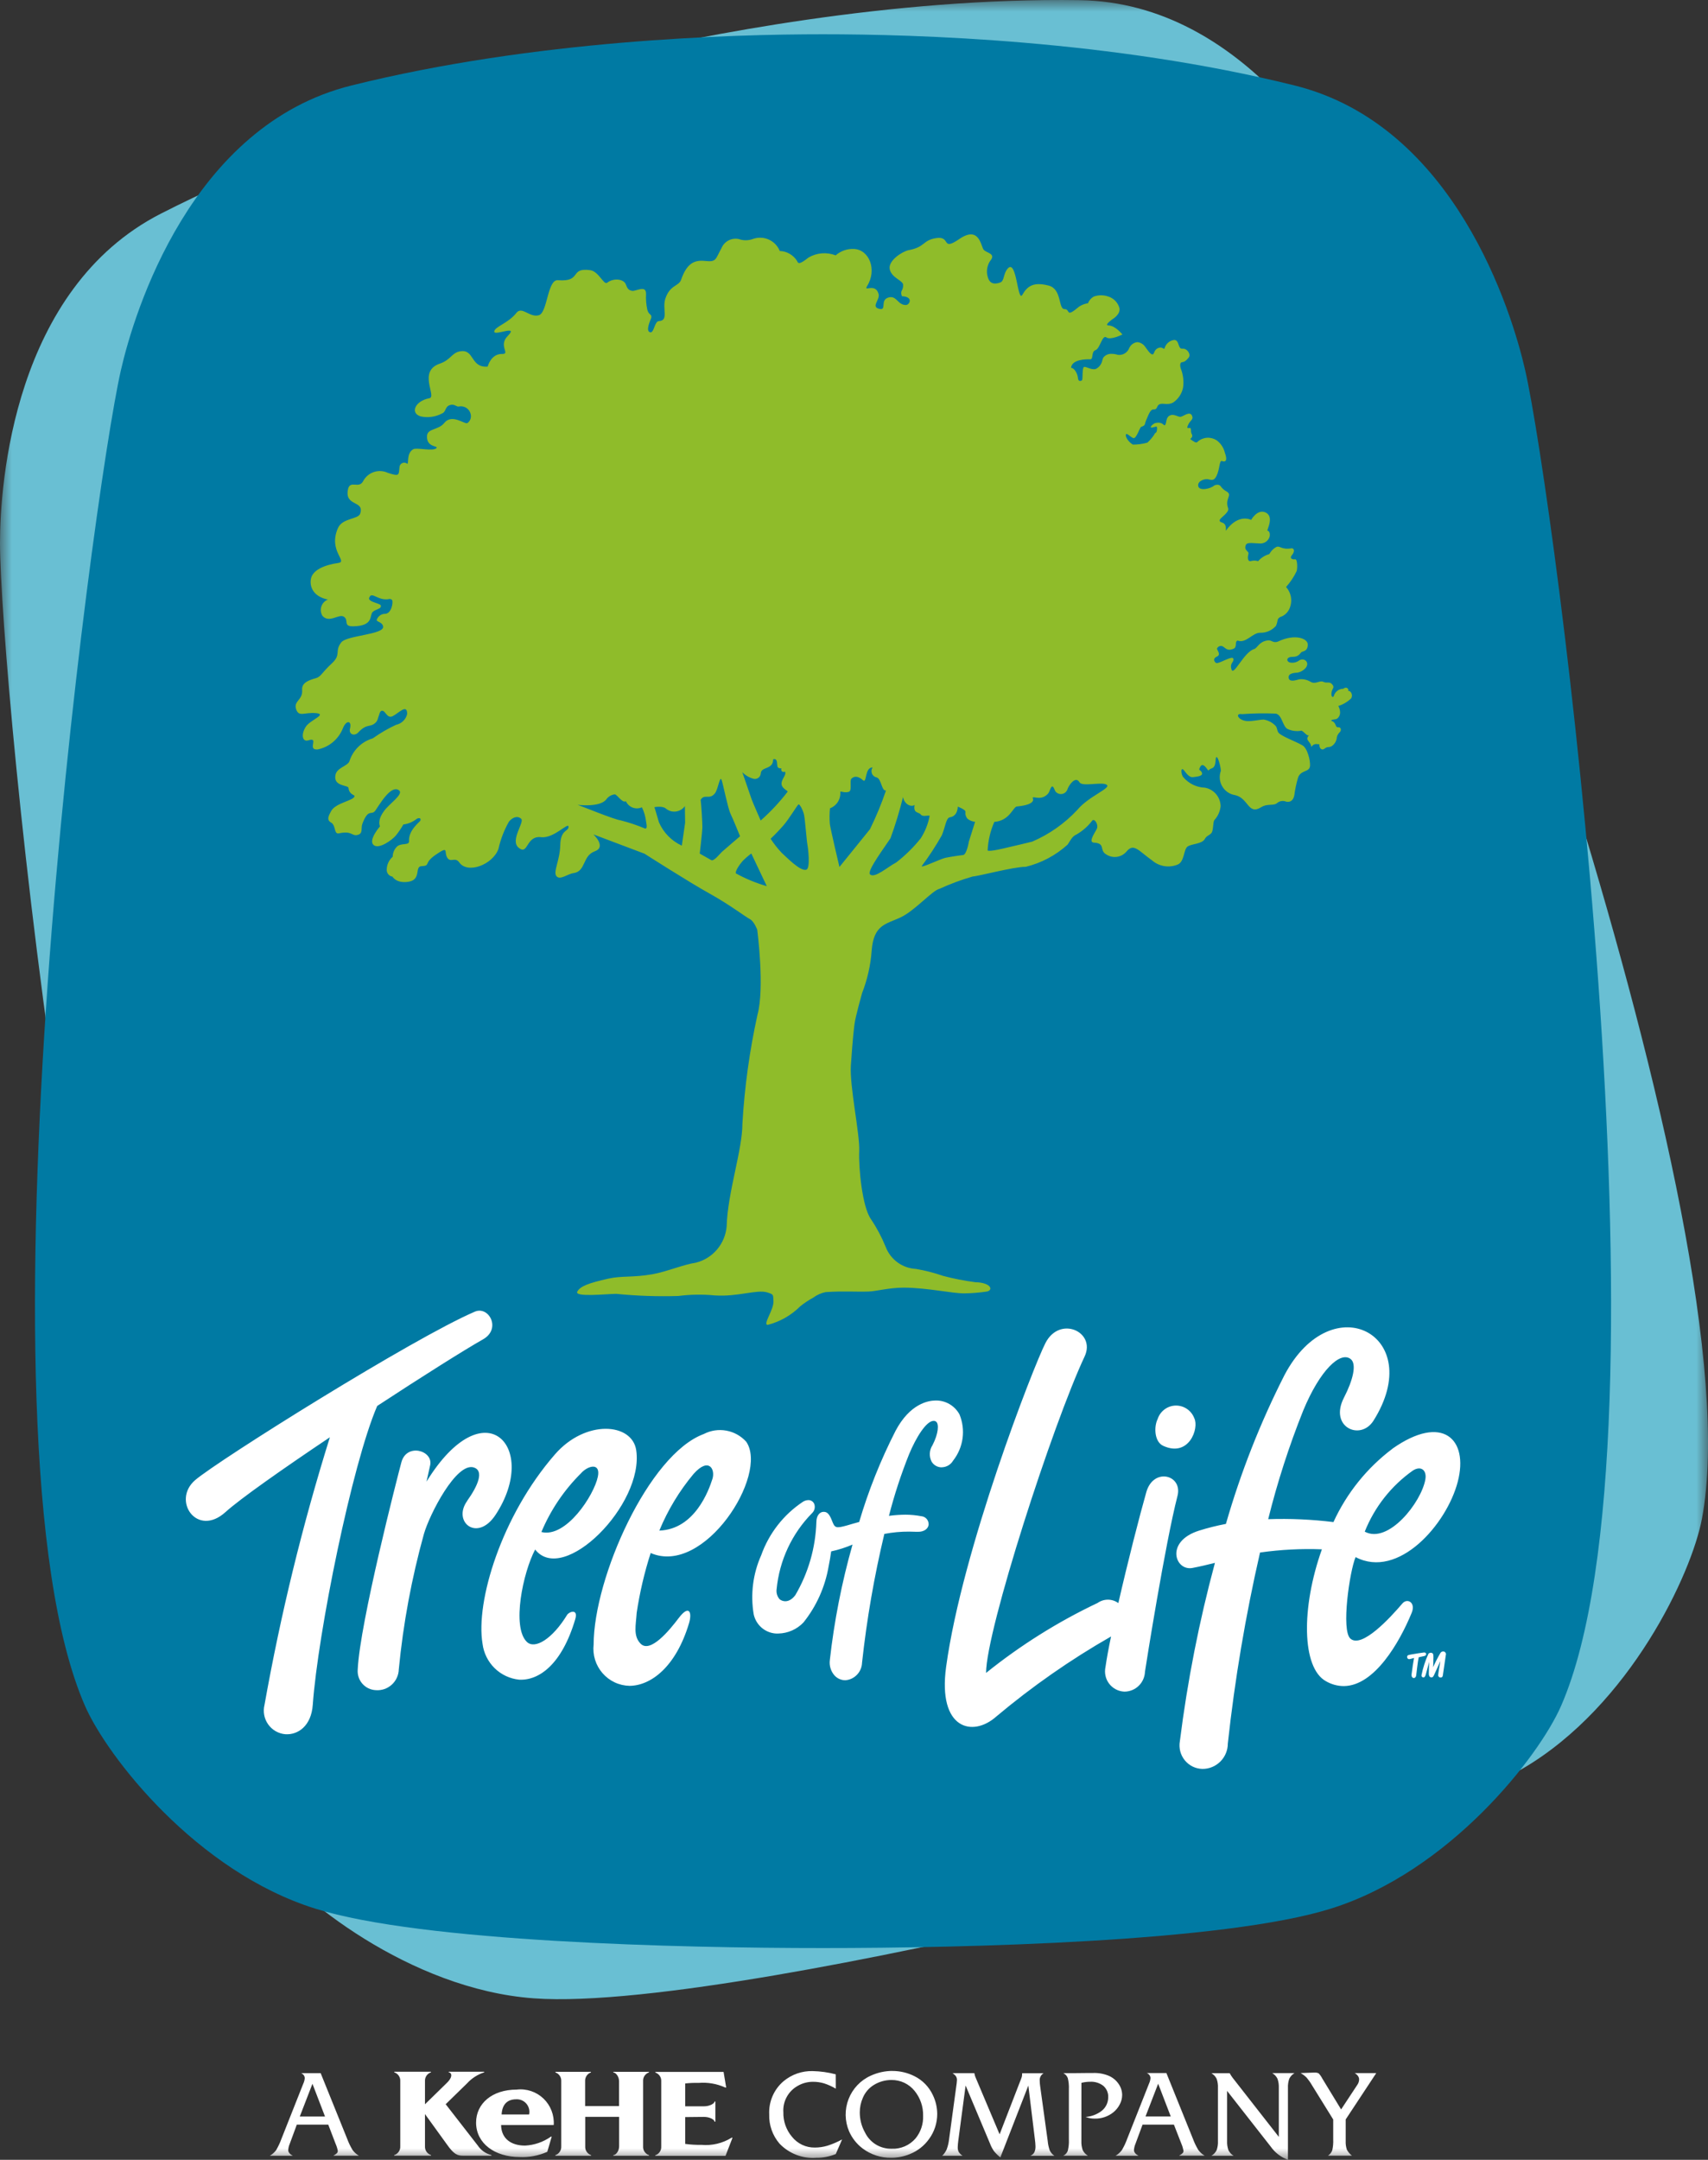 <svg width="72" height="91" viewBox="0 0 72 91" fill="none" xmlns="http://www.w3.org/2000/svg">
<rect x="0" y="0" width="72" height="91" fill="#333333" stroke="none"/>
<g clip-path="url(#clip0_1115_557)">
<mask id="mask0_1115_557" style="mask-type:luminance" maskUnits="userSpaceOnUse" x="0" y="0" width="72" height="91">
<path d="M72 0H0V91H72V0Z" fill="white"/>
</mask>
<g mask="url(#mask0_1115_557)">
<path d="M57.674 9.491C60.051 14.401 74.049 51.706 71.745 63.988C71.315 66.287 68.722 71.864 64.189 74.517C60.12 76.899 49.618 79.601 43.712 80.972C37.805 82.343 27.189 84.543 22.494 84.196C17.262 83.81 12.501 79.94 11.112 78.064C3.687 68.04 0.005 28.342 0 22.881C0 20.378 0.574 12.169 6.785 9C13.894 5.377 21.857 3.287 25.671 2.402C29.485 1.517 37.554 -0.115 45.523 0.007C52.488 0.114 56.587 7.243 57.674 9.491Z" fill="#69BFD3"/>
<path d="M64.291 15.587C65.508 20.91 70.802 60.424 65.809 71.87C64.876 74.012 61.102 78.86 56.091 80.42C51.593 81.823 40.757 82.078 34.694 82.078C28.632 82.078 17.797 81.823 13.299 80.42C8.289 78.86 4.515 74.012 3.581 71.87C-1.413 60.425 3.881 20.91 5.099 15.587C5.657 13.15 8.055 5.278 14.817 3.601C22.553 1.679 30.782 1.444 34.694 1.444C38.607 1.444 46.835 1.679 54.572 3.601C61.335 5.281 63.733 13.152 64.291 15.587Z" fill="#007AA3"/>
<path d="M58.015 87.347H57.105C57.159 87.374 57.206 87.414 57.241 87.463C57.273 87.505 57.291 87.556 57.293 87.609C57.292 87.691 57.267 87.77 57.22 87.837L56.534 88.877L55.743 87.579C55.703 87.499 55.651 87.425 55.59 87.359C55.535 87.331 55.473 87.32 55.411 87.326H55.358L54.826 87.345C54.917 87.396 55.001 87.459 55.076 87.532C55.156 87.626 55.229 87.727 55.292 87.835L56.201 89.301V90.147C56.208 90.3 56.194 90.453 56.16 90.602C56.126 90.694 56.062 90.772 55.98 90.825H56.991C56.902 90.757 56.828 90.67 56.776 90.57C56.737 90.452 56.721 90.327 56.727 90.202V89.299L58.015 87.347ZM53.567 90.444C53.746 90.699 54 90.894 54.293 90.999V87.968C54.286 87.837 54.306 87.705 54.35 87.581C54.399 87.483 54.475 87.402 54.569 87.347H53.631C53.725 87.401 53.802 87.483 53.85 87.581C53.895 87.705 53.914 87.837 53.908 87.968V90.033L51.963 87.546C51.916 87.484 51.873 87.418 51.836 87.35H51.066C51.16 87.404 51.237 87.486 51.285 87.584C51.33 87.708 51.349 87.84 51.342 87.972V90.208C51.349 90.34 51.33 90.472 51.285 90.596C51.237 90.694 51.16 90.775 51.066 90.83H52.004C51.91 90.775 51.834 90.694 51.785 90.597C51.741 90.472 51.722 90.34 51.728 90.208V88.097L53.567 90.444ZM48.288 89.175L48.822 87.793L49.353 89.175H48.288ZM49.8 90.322C49.841 90.416 49.871 90.515 49.89 90.616C49.892 90.653 49.879 90.69 49.855 90.718C49.809 90.76 49.758 90.796 49.703 90.825H50.781C50.677 90.764 50.587 90.684 50.516 90.588C50.425 90.438 50.348 90.278 50.287 90.113L49.169 87.345H48.339C48.383 87.36 48.422 87.387 48.451 87.424C48.479 87.461 48.496 87.505 48.499 87.552C48.493 87.635 48.471 87.716 48.436 87.791L47.516 90.116C47.456 90.283 47.38 90.443 47.29 90.595C47.218 90.69 47.129 90.769 47.026 90.829H47.992C47.865 90.759 47.802 90.679 47.802 90.592C47.807 90.5 47.829 90.41 47.865 90.326L48.164 89.518H49.486L49.8 90.322ZM45.587 87.757C45.707 87.727 45.83 87.712 45.954 87.711C46.155 87.7 46.354 87.762 46.514 87.886C46.581 87.946 46.635 88.02 46.67 88.103C46.705 88.186 46.721 88.277 46.716 88.367C46.716 88.48 46.69 88.592 46.639 88.694C46.588 88.795 46.515 88.883 46.424 88.951C46.231 89.092 46.002 89.177 45.763 89.194C45.884 89.242 46.013 89.265 46.143 89.264C46.428 89.272 46.706 89.178 46.93 89.001C47.044 88.909 47.137 88.795 47.203 88.665C47.269 88.543 47.303 88.407 47.304 88.269C47.303 88.103 47.252 87.942 47.157 87.806C47.055 87.654 46.911 87.535 46.744 87.462C46.535 87.375 46.309 87.334 46.083 87.342C46.048 87.342 45.992 87.342 45.914 87.342C45.653 87.346 45.457 87.348 45.326 87.348H44.822C44.91 87.39 44.979 87.465 45.012 87.557C45.05 87.71 45.066 87.868 45.058 88.026V90.149C45.066 90.307 45.05 90.465 45.012 90.618C44.996 90.664 44.971 90.706 44.938 90.742C44.905 90.778 44.866 90.807 44.822 90.827H45.861C45.767 90.773 45.691 90.692 45.642 90.594C45.598 90.469 45.579 90.337 45.585 90.205L45.587 87.757ZM41.127 87.533C41.1 87.475 41.082 87.413 41.074 87.349H40.154C40.212 87.385 40.262 87.431 40.301 87.486C40.329 87.533 40.342 87.587 40.34 87.642C40.335 87.732 40.325 87.821 40.31 87.91L40.008 90.133C39.992 90.277 39.959 90.418 39.91 90.554C39.865 90.657 39.8 90.751 39.719 90.829H40.578C40.513 90.788 40.457 90.734 40.414 90.669C40.384 90.605 40.369 90.535 40.373 90.464C40.376 90.377 40.383 90.29 40.395 90.204L40.705 87.87L41.734 90.317C41.776 90.429 41.832 90.536 41.9 90.635C41.98 90.733 42.071 90.822 42.17 90.899L43.349 87.871L43.625 90.135C43.639 90.231 43.647 90.328 43.65 90.426C43.655 90.515 43.638 90.604 43.601 90.686C43.563 90.752 43.504 90.803 43.433 90.831H44.447C44.365 90.774 44.299 90.698 44.253 90.609C44.207 90.479 44.178 90.344 44.166 90.206L43.844 87.871C43.835 87.806 43.83 87.741 43.83 87.675C43.822 87.611 43.834 87.546 43.863 87.489C43.892 87.431 43.938 87.383 43.994 87.352H43.088C43.09 87.401 43.085 87.45 43.075 87.498C43.05 87.579 43.02 87.657 42.987 87.734L42.138 89.926L41.127 87.533ZM37.583 87.637C37.769 87.635 37.953 87.676 38.122 87.755C38.291 87.835 38.439 87.953 38.556 88.098C38.795 88.393 38.922 88.763 38.913 89.143C38.927 89.49 38.814 89.829 38.596 90.097C38.472 90.241 38.317 90.356 38.143 90.431C37.969 90.507 37.78 90.542 37.59 90.533C37.356 90.54 37.124 90.478 36.923 90.356C36.723 90.233 36.562 90.055 36.46 89.842C36.317 89.586 36.243 89.297 36.244 89.004C36.243 88.793 36.286 88.585 36.371 88.392C36.465 88.164 36.63 87.972 36.84 87.844C37.063 87.707 37.319 87.636 37.58 87.637M37.615 87.255C37.3 87.256 36.989 87.325 36.703 87.457C36.276 87.649 35.941 88.003 35.771 88.441C35.6 88.879 35.608 89.366 35.792 89.799C35.918 90.085 36.114 90.334 36.363 90.522C36.71 90.784 37.134 90.921 37.568 90.913C37.839 90.914 38.108 90.861 38.359 90.757C38.684 90.626 38.966 90.404 39.169 90.116C39.39 89.812 39.509 89.444 39.508 89.067C39.507 88.79 39.443 88.516 39.321 88.267C39.16 87.924 38.888 87.645 38.55 87.477C38.26 87.331 37.941 87.255 37.617 87.257M35.231 87.398C34.914 87.315 34.588 87.269 34.26 87.262C33.81 87.249 33.372 87.402 33.026 87.692C32.827 87.862 32.669 88.076 32.565 88.318C32.461 88.56 32.413 88.822 32.426 89.085C32.411 89.535 32.566 89.975 32.859 90.317C33.057 90.525 33.299 90.687 33.567 90.79C33.834 90.894 34.122 90.936 34.408 90.915C34.69 90.918 34.971 90.864 35.232 90.757L35.498 90.142C35.302 90.249 35.096 90.337 34.884 90.405C34.711 90.457 34.531 90.484 34.351 90.484C34.165 90.487 33.981 90.448 33.813 90.368C33.645 90.288 33.498 90.171 33.382 90.025C33.141 89.739 33.013 89.373 33.022 88.997C33.007 88.773 33.056 88.55 33.164 88.353C33.271 88.156 33.432 87.993 33.627 87.885C33.824 87.771 34.047 87.712 34.274 87.713C34.432 87.712 34.59 87.735 34.741 87.78C34.913 87.836 35.078 87.911 35.233 88.003L35.231 87.398ZM12.637 89.177L13.171 87.796L13.701 89.177H12.637ZM14.147 90.325C14.189 90.419 14.22 90.517 14.239 90.619C14.24 90.656 14.228 90.692 14.204 90.72C14.157 90.762 14.106 90.798 14.051 90.827H15.129C15.026 90.767 14.936 90.687 14.865 90.591C14.773 90.44 14.696 90.281 14.635 90.115L13.517 87.348H12.687C12.732 87.362 12.77 87.39 12.799 87.427C12.827 87.463 12.844 87.508 12.847 87.555C12.841 87.638 12.819 87.719 12.784 87.794L11.864 90.116C11.804 90.283 11.728 90.443 11.639 90.595C11.567 90.69 11.477 90.769 11.375 90.829H12.341C12.214 90.759 12.15 90.679 12.15 90.592C12.156 90.5 12.177 90.41 12.214 90.326L12.512 89.518H13.838L14.147 90.325ZM20.706 90.797C20.476 90.74 20.274 90.598 20.142 90.4L18.788 88.658L19.689 87.779C19.882 87.567 20.127 87.409 20.398 87.319C20.402 87.319 20.406 87.318 20.409 87.315C20.412 87.312 20.414 87.308 20.414 87.304C20.414 87.3 20.412 87.296 20.409 87.293C20.406 87.29 20.402 87.289 20.398 87.289H18.928C18.924 87.289 18.92 87.29 18.917 87.293C18.914 87.296 18.913 87.3 18.913 87.304C18.913 87.308 18.914 87.312 18.917 87.315C18.92 87.318 18.924 87.319 18.928 87.319C19.006 87.319 19.14 87.474 18.817 87.779L17.915 88.661V87.686C17.91 87.607 17.931 87.529 17.974 87.463C18.017 87.397 18.081 87.346 18.155 87.319C18.159 87.319 18.163 87.318 18.166 87.315C18.169 87.312 18.17 87.308 18.17 87.304C18.17 87.3 18.169 87.296 18.166 87.293C18.163 87.29 18.159 87.289 18.155 87.289H16.633C16.629 87.289 16.625 87.29 16.622 87.293C16.62 87.296 16.618 87.3 16.618 87.304C16.618 87.308 16.62 87.312 16.622 87.315C16.625 87.318 16.629 87.319 16.633 87.319C16.707 87.346 16.77 87.397 16.814 87.463C16.857 87.529 16.878 87.608 16.873 87.686V90.428C16.878 90.507 16.857 90.585 16.814 90.651C16.77 90.718 16.707 90.768 16.633 90.795C16.631 90.794 16.629 90.794 16.626 90.795C16.624 90.796 16.622 90.797 16.62 90.798C16.618 90.8 16.617 90.801 16.616 90.804C16.615 90.806 16.614 90.808 16.614 90.81C16.614 90.813 16.615 90.815 16.616 90.817C16.617 90.819 16.618 90.821 16.62 90.823C16.622 90.824 16.624 90.825 16.626 90.826C16.629 90.826 16.631 90.826 16.633 90.826H18.155C18.157 90.826 18.16 90.826 18.162 90.826C18.164 90.825 18.166 90.824 18.168 90.823C18.17 90.821 18.172 90.819 18.172 90.817C18.174 90.815 18.174 90.813 18.174 90.81C18.174 90.808 18.174 90.806 18.172 90.804C18.172 90.801 18.17 90.8 18.168 90.798C18.166 90.797 18.164 90.796 18.162 90.795C18.16 90.794 18.157 90.794 18.155 90.795C18.081 90.768 18.018 90.718 17.974 90.652C17.931 90.585 17.91 90.507 17.915 90.428V89.073L18.828 90.336C19.135 90.778 19.286 90.827 19.525 90.827H20.705C20.727 90.827 20.727 90.8 20.705 90.8M29.676 89.192C29.937 89.192 30.119 89.319 30.119 89.383C30.119 89.4 30.157 89.4 30.157 89.383V88.554C30.157 88.537 30.119 88.537 30.119 88.554C30.119 88.618 29.934 88.746 29.676 88.746H28.884V87.783C29.071 87.763 29.26 87.755 29.448 87.76C29.831 87.728 30.216 87.794 30.567 87.951C30.588 87.959 30.615 87.964 30.61 87.942L30.502 87.297H27.639C27.635 87.297 27.631 87.299 27.628 87.301C27.625 87.304 27.624 87.308 27.624 87.312C27.624 87.316 27.625 87.32 27.628 87.323C27.631 87.326 27.635 87.328 27.639 87.328C27.712 87.355 27.774 87.406 27.817 87.472C27.859 87.538 27.879 87.616 27.874 87.695V90.436C27.879 90.515 27.859 90.593 27.817 90.659C27.774 90.725 27.712 90.775 27.639 90.803C27.637 90.803 27.634 90.803 27.632 90.803C27.63 90.804 27.628 90.805 27.626 90.806C27.624 90.808 27.622 90.81 27.622 90.812C27.62 90.814 27.62 90.816 27.62 90.819C27.62 90.821 27.62 90.823 27.622 90.826C27.622 90.828 27.624 90.829 27.626 90.831C27.628 90.832 27.63 90.834 27.632 90.834C27.634 90.835 27.637 90.835 27.639 90.834H30.584L30.872 90.088C30.883 90.066 30.856 90.056 30.839 90.07C30.457 90.306 30.009 90.411 29.563 90.37C29.336 90.374 29.109 90.361 28.884 90.33V89.2L29.676 89.192ZM25.867 87.323C25.943 87.323 26.096 87.473 26.096 87.69V88.736H24.666V87.69C24.661 87.612 24.681 87.534 24.723 87.467C24.765 87.401 24.827 87.35 24.9 87.323C24.904 87.323 24.908 87.321 24.91 87.318C24.913 87.315 24.915 87.311 24.915 87.307C24.915 87.303 24.913 87.299 24.91 87.296C24.908 87.293 24.904 87.292 24.9 87.292H23.425C23.422 87.292 23.418 87.293 23.415 87.296C23.412 87.299 23.41 87.303 23.41 87.307C23.41 87.311 23.412 87.315 23.415 87.318C23.418 87.321 23.422 87.323 23.425 87.323C23.498 87.351 23.56 87.401 23.602 87.468C23.644 87.534 23.664 87.612 23.659 87.69V90.431C23.664 90.51 23.644 90.587 23.602 90.653C23.56 90.719 23.498 90.77 23.425 90.798C23.423 90.797 23.421 90.798 23.419 90.798C23.416 90.799 23.414 90.8 23.412 90.801C23.41 90.803 23.409 90.805 23.408 90.807C23.407 90.809 23.407 90.811 23.407 90.814C23.407 90.816 23.407 90.818 23.408 90.82C23.409 90.823 23.41 90.824 23.412 90.826C23.414 90.827 23.416 90.829 23.419 90.829C23.421 90.83 23.423 90.83 23.425 90.829H24.903C24.905 90.83 24.908 90.83 24.91 90.829C24.912 90.829 24.914 90.827 24.916 90.826C24.918 90.824 24.919 90.823 24.92 90.82C24.921 90.818 24.922 90.816 24.922 90.814C24.922 90.811 24.921 90.809 24.92 90.807C24.919 90.805 24.918 90.803 24.916 90.801C24.914 90.8 24.912 90.799 24.91 90.798C24.908 90.798 24.905 90.797 24.903 90.798C24.83 90.77 24.768 90.719 24.726 90.653C24.684 90.587 24.665 90.51 24.67 90.431V89.19H26.099V90.431C26.099 90.648 25.947 90.798 25.871 90.798C25.868 90.797 25.866 90.798 25.864 90.798C25.861 90.799 25.859 90.8 25.857 90.801C25.856 90.803 25.854 90.805 25.853 90.807C25.852 90.809 25.852 90.811 25.852 90.814C25.852 90.816 25.852 90.818 25.853 90.82C25.854 90.823 25.856 90.824 25.857 90.826C25.859 90.827 25.861 90.829 25.864 90.829C25.866 90.83 25.868 90.83 25.871 90.829H27.343C27.346 90.83 27.348 90.83 27.351 90.829C27.353 90.829 27.355 90.827 27.357 90.826C27.358 90.824 27.36 90.823 27.361 90.82C27.362 90.818 27.363 90.816 27.363 90.814C27.363 90.811 27.362 90.809 27.361 90.807C27.36 90.805 27.358 90.803 27.357 90.801C27.355 90.8 27.353 90.799 27.351 90.798C27.348 90.798 27.346 90.797 27.343 90.798C27.271 90.77 27.209 90.719 27.166 90.653C27.125 90.588 27.105 90.51 27.11 90.431V87.69C27.105 87.611 27.124 87.533 27.166 87.467C27.209 87.401 27.271 87.35 27.343 87.323C27.348 87.323 27.351 87.321 27.354 87.318C27.357 87.315 27.359 87.311 27.359 87.307C27.359 87.303 27.357 87.299 27.354 87.296C27.351 87.293 27.348 87.292 27.343 87.292H25.867C25.863 87.292 25.86 87.293 25.857 87.296C25.854 87.299 25.852 87.303 25.852 87.307C25.852 87.311 25.854 87.315 25.857 87.318C25.86 87.321 25.863 87.323 25.867 87.323ZM22.305 89.089C22.322 89.009 22.32 88.926 22.3 88.848C22.279 88.769 22.241 88.696 22.189 88.634C22.136 88.572 22.069 88.524 21.995 88.492C21.92 88.46 21.839 88.446 21.759 88.451C21.373 88.451 21.168 88.678 21.145 89.089H22.305ZM21.781 88.042C21.985 88.017 22.192 88.039 22.387 88.104C22.582 88.169 22.761 88.277 22.91 88.419C23.059 88.562 23.175 88.736 23.249 88.928C23.324 89.121 23.356 89.328 23.342 89.534H21.123C21.133 90.124 21.563 90.401 22.132 90.401C22.518 90.382 22.892 90.255 23.21 90.034C23.232 90.01 23.26 90.019 23.254 90.034L23.07 90.664C22.702 90.827 22.301 90.902 21.899 90.882C20.866 90.882 20.069 90.315 20.069 89.43C20.069 88.64 20.733 88.042 21.781 88.042Z" fill="white"/>
<path d="M46.625 33.051C46.93 33.184 45.902 33.525 45.404 34.135C44.871 34.702 44.228 35.153 43.515 35.46C43.444 35.483 42.734 35.646 42.458 35.711C42.385 35.728 41.697 35.902 41.633 35.831C41.653 35.417 41.748 35.009 41.915 34.629C42.566 34.582 42.705 33.996 42.866 33.98C43.825 33.889 43.481 33.568 43.53 33.618C43.563 33.53 43.806 33.718 44.083 33.526C44.248 33.413 44.237 33.298 44.304 33.186C44.371 33.075 44.408 33.158 44.485 33.335C44.516 33.378 44.557 33.411 44.605 33.432C44.653 33.453 44.706 33.461 44.758 33.454C44.809 33.448 44.859 33.427 44.9 33.395C44.941 33.363 44.973 33.32 44.992 33.272C45.047 33.091 45.337 32.672 45.504 32.959C45.618 33.155 46.377 32.944 46.623 33.049M40.843 35.456C40.843 35.456 40.75 36.023 40.594 36.025C40.563 36.025 40.087 36.095 39.862 36.141C39.638 36.187 38.804 36.598 38.858 36.486C39.168 36.073 39.45 35.64 39.704 35.191C39.847 34.85 39.881 34.459 40.04 34.436C40.385 34.386 40.374 33.986 40.374 33.986C40.374 33.986 40.73 34.119 40.698 34.214C40.692 34.265 40.696 34.317 40.712 34.366C40.727 34.415 40.752 34.46 40.787 34.498C40.877 34.571 40.988 34.616 41.104 34.626L40.843 35.456ZM37.774 36.343C37.447 36.503 36.855 37.041 36.67 36.834C36.543 36.688 37.326 35.648 37.537 35.321C37.745 34.751 37.922 34.17 38.068 33.58C38.12 33.899 38.416 34.017 38.555 33.914C38.488 34.28 38.722 34.2 38.815 34.319C38.901 34.427 39.088 34.343 39.189 34.37C39.127 34.708 39 35.03 38.815 35.319C38.511 35.702 38.161 36.045 37.774 36.343ZM35.386 36.529C35.386 36.529 35.006 34.919 34.982 34.723C34.963 34.501 34.965 34.278 34.987 34.057C35.126 34.005 35.243 33.908 35.322 33.783C35.4 33.657 35.435 33.509 35.422 33.361C35.448 33.326 35.599 33.42 35.783 33.361C35.93 33.314 35.806 32.894 35.89 32.81C36.028 32.671 36.202 32.715 36.378 32.874C36.553 33.032 36.437 32.332 36.786 32.334C36.76 32.371 36.743 32.414 36.738 32.459C36.733 32.505 36.739 32.55 36.756 32.593C36.773 32.635 36.801 32.672 36.836 32.701C36.871 32.729 36.913 32.748 36.958 32.756C37.163 32.828 37.16 33.34 37.349 33.305C37.159 33.863 36.933 34.409 36.673 34.938L35.386 36.529ZM33.996 36.64C33.742 36.741 33.116 36.073 32.95 35.931C32.778 35.748 32.622 35.55 32.485 35.339C32.485 35.339 32.722 35.121 33.003 34.803C33.284 34.485 33.614 33.904 33.664 33.892C33.714 33.881 33.854 34.131 33.897 34.344C33.939 34.557 34.006 35.442 34.036 35.585C34.065 35.727 34.166 36.574 33.996 36.64M32.066 34.571C32.066 34.571 31.735 33.817 31.689 33.689C31.644 33.562 31.291 32.535 31.291 32.535C31.423 32.67 31.588 32.766 31.77 32.814C31.805 32.821 31.842 32.821 31.877 32.813C31.912 32.806 31.945 32.79 31.974 32.768C32.002 32.746 32.026 32.718 32.042 32.686C32.059 32.654 32.069 32.618 32.071 32.582C32.093 32.284 32.593 32.444 32.593 31.989C32.629 31.989 32.729 31.943 32.754 32.121C32.777 32.283 32.731 32.376 32.944 32.376C32.933 32.395 32.928 32.418 32.932 32.441C32.935 32.463 32.946 32.484 32.962 32.499C32.979 32.515 33 32.524 33.023 32.526C33.045 32.528 33.068 32.522 33.086 32.509C33.19 32.656 32.861 32.877 32.966 33.113C33.025 33.247 33.214 33.321 33.203 33.356C32.865 33.795 32.486 34.201 32.071 34.567M31.019 36.798C30.989 36.697 31.171 36.433 31.296 36.288C31.411 36.169 31.537 36.06 31.671 35.962L32.324 37.337C31.87 37.206 31.432 37.026 31.019 36.798ZM29.982 36.239L29.497 35.965C29.497 35.965 29.603 35.062 29.608 34.87C29.612 34.678 29.564 33.907 29.536 33.7C29.696 33.431 29.901 33.711 30.131 33.434C30.272 33.264 30.336 32.696 30.413 32.846C30.463 32.945 30.679 34.047 30.794 34.284C30.908 34.521 31.197 35.235 31.197 35.235C31.197 35.235 30.517 35.813 30.433 35.891C30.348 35.97 30.093 36.301 29.984 36.24M28.742 35.63C28.31 35.432 27.967 35.082 27.777 34.645C27.663 34.242 27.586 34.008 27.586 34.008C27.586 34.008 27.922 33.944 28.064 34.063C28.122 34.113 28.19 34.15 28.263 34.173C28.336 34.195 28.413 34.202 28.489 34.192C28.565 34.183 28.639 34.158 28.704 34.118C28.77 34.079 28.827 34.026 28.871 33.963C28.875 34.065 28.881 34.665 28.881 34.665L28.742 35.63ZM25.552 33.689C25.593 33.629 25.646 33.578 25.708 33.54C25.77 33.502 25.839 33.478 25.911 33.47C26.016 33.464 26.228 33.852 26.385 33.759C26.441 33.883 26.544 33.979 26.67 34.027C26.797 34.075 26.937 34.07 27.06 34.014C27.148 34.195 27.206 34.389 27.231 34.588C27.266 34.795 27.295 34.941 27.172 34.902C26.846 34.765 26.511 34.653 26.168 34.566C25.878 34.526 24.541 33.975 24.35 33.91C24.35 33.91 25.282 34.03 25.555 33.684M56.806 29.135C56.905 29.063 56.777 28.896 56.625 29.021C56.538 29.021 56.453 29.048 56.383 29.099C56.312 29.15 56.26 29.222 56.232 29.305C56.209 29.412 56.099 29.383 56.131 29.174C56.16 28.989 56.277 28.975 56.157 28.834C56.036 28.694 55.943 28.806 55.789 28.729C55.635 28.651 55.459 28.848 55.252 28.729C55.104 28.638 54.929 28.601 54.757 28.624C54.675 28.643 54.349 28.767 54.323 28.56C54.297 28.353 54.577 28.352 54.703 28.339C54.824 28.314 54.935 28.254 55.02 28.165C55.245 27.921 54.981 27.688 54.767 27.826C54.713 27.867 54.651 27.896 54.586 27.911C54.52 27.926 54.453 27.927 54.386 27.915C54.21 27.874 54.213 27.67 54.492 27.676C54.758 27.68 54.809 27.509 54.868 27.473C54.928 27.436 55.122 27.443 55.13 27.167C55.139 26.891 54.577 26.701 53.901 27.019C53.669 27.128 53.622 26.956 53.437 26.983C53.07 27.032 53.007 27.306 52.867 27.348C52.434 27.475 52.008 28.498 51.915 28.21C51.823 27.922 52.032 27.911 51.992 27.754C51.952 27.598 51.364 27.993 51.265 27.933C51.191 27.888 51.105 27.749 51.302 27.662C51.498 27.575 51.274 27.365 51.305 27.318C51.321 27.286 51.345 27.259 51.376 27.241C51.407 27.222 51.442 27.213 51.478 27.215C51.64 27.229 51.678 27.474 52.005 27.331C52.162 27.262 52.038 27.025 52.172 26.99C52.531 27.125 52.8 26.647 53.133 26.66C53.257 26.662 53.38 26.637 53.493 26.587C53.606 26.536 53.707 26.461 53.789 26.368C53.822 26.294 53.844 26.217 53.856 26.137C53.869 26.01 54.041 25.969 54.041 25.969C54.174 25.907 54.281 25.801 54.345 25.669C54.419 25.517 54.445 25.347 54.422 25.18C54.398 25.014 54.326 24.858 54.213 24.733C54.392 24.534 54.541 24.31 54.657 24.069C54.7 23.961 54.693 23.55 54.6 23.565C54.479 23.585 54.343 23.525 54.459 23.391C54.576 23.258 54.57 23.113 54.459 23.101C53.964 23.183 53.963 22.944 53.767 23.067C53.571 23.189 53.527 23.341 53.496 23.35C53.317 23.401 53.157 23.504 53.035 23.645C52.947 23.616 52.852 23.612 52.761 23.632C52.659 23.674 52.554 23.618 52.629 23.326C52.656 23.223 52.413 23.189 52.524 22.95C52.577 22.832 52.901 22.897 53.095 22.897C53.191 22.907 53.287 22.882 53.366 22.826C53.445 22.77 53.502 22.687 53.525 22.593C53.556 22.371 53.426 22.354 53.426 22.354C53.426 22.354 53.399 22.409 53.447 22.276C53.494 22.144 53.665 21.714 53.328 21.583C52.992 21.451 52.741 21.906 52.741 21.906C52.741 21.906 52.208 21.613 51.672 22.365C51.725 21.909 51.381 22.081 51.418 21.909C51.437 21.814 51.836 21.59 51.771 21.413C51.62 20.998 51.976 20.865 51.704 20.706C51.603 20.652 51.516 20.575 51.451 20.48C51.377 20.382 51.205 20.438 51.182 20.459C51.032 20.594 50.536 20.71 50.508 20.466C50.485 20.248 50.814 20.162 50.93 20.193C51.112 20.242 51.189 20.238 51.283 20.049C51.428 19.759 51.393 19.371 51.518 19.427C51.518 19.427 51.809 19.555 51.634 19.078C51.585 18.865 51.461 18.678 51.285 18.55C51.163 18.472 51.02 18.435 50.876 18.445C50.732 18.456 50.596 18.513 50.487 18.609C50.43 18.706 50.276 18.566 50.198 18.519C50.119 18.472 50.332 18.455 50.233 18.278C50.178 18.178 50.24 18.017 50.144 18.031C50.048 18.046 50.035 18.031 50.061 17.959C50.156 17.693 50.33 17.696 50.248 17.513C50.158 17.311 49.906 17.529 49.782 17.559C49.659 17.588 49.486 17.405 49.291 17.519C49.144 17.605 49.18 17.819 49.118 17.902C49.057 17.985 49.042 17.751 48.71 17.823C48.63 17.84 48.505 17.951 48.51 18.001C48.516 18.052 48.743 17.957 48.758 17.976C48.772 17.994 48.785 18.03 48.767 18.145C48.748 18.261 48.693 18.209 48.655 18.314C48.574 18.438 48.477 18.551 48.366 18.65C48.169 18.705 47.965 18.733 47.76 18.733C47.667 18.689 47.459 18.494 47.459 18.338C47.459 18.183 47.649 18.417 47.776 18.458C47.903 18.498 48.044 18.011 48.103 17.987C48.3 17.918 48.24 17.89 48.31 17.72C48.443 17.401 48.505 17.242 48.636 17.249C48.807 17.257 48.744 17.093 48.883 17.031C49.036 16.968 49.217 17.088 49.454 16.959C49.671 16.813 49.821 16.587 49.872 16.329C49.91 16.057 49.876 15.779 49.773 15.524C49.755 15.464 49.715 15.277 49.824 15.262C49.933 15.247 49.99 15.21 50.105 15.071C50.219 14.932 50.045 14.67 49.843 14.692C49.642 14.714 49.728 14.327 49.499 14.323C49.407 14.334 49.321 14.371 49.249 14.43C49.178 14.489 49.126 14.568 49.098 14.656C49.068 14.776 49.025 14.584 48.827 14.662C48.629 14.741 48.674 14.922 48.584 14.932C48.494 14.942 48.359 14.723 48.271 14.607C48.234 14.553 48.186 14.509 48.13 14.476C48.074 14.443 48.011 14.422 47.947 14.416C47.874 14.423 47.804 14.449 47.745 14.491C47.685 14.533 47.637 14.591 47.606 14.657C47.571 14.753 47.505 14.834 47.419 14.887C47.332 14.941 47.231 14.964 47.13 14.952C47.038 14.923 46.943 14.908 46.847 14.908C46.785 14.907 46.724 14.919 46.667 14.944C46.61 14.97 46.56 15.007 46.519 15.054C46.452 15.127 46.491 15.364 46.228 15.527C46.056 15.632 45.784 15.429 45.696 15.463C45.608 15.497 45.655 15.983 45.611 16.02C45.568 16.058 45.453 16.094 45.44 15.923C45.426 15.751 45.292 15.499 45.149 15.499C45.184 15.128 45.812 15.134 45.958 15.139C46.103 15.144 45.989 14.816 46.18 14.753C46.371 14.69 46.465 14.087 46.639 14.216C46.814 14.345 47.315 14.093 47.315 14.093C47.315 14.093 47.017 13.715 46.724 13.711C46.527 13.706 46.907 13.442 46.907 13.442C46.907 13.442 47.272 13.226 47.181 12.951C47.145 12.842 47.084 12.743 47.002 12.663C46.92 12.583 46.821 12.524 46.712 12.491C46.517 12.424 46.306 12.425 46.112 12.494C45.998 12.556 45.91 12.656 45.862 12.777C45.731 12.796 45.606 12.843 45.495 12.915C44.889 13.425 45.143 13.024 44.874 13.024C44.605 13.024 44.772 12.18 44.207 12.033C43.563 11.865 43.304 12.059 43.099 12.418C42.893 12.777 42.862 10.888 42.482 11.313C42.284 11.534 42.347 11.836 42.165 11.902C41.758 12.049 41.658 11.805 41.613 11.558C41.596 11.447 41.604 11.333 41.634 11.224C41.664 11.115 41.717 11.014 41.789 10.927C41.941 10.68 41.589 10.657 41.469 10.525C41.349 10.394 41.295 9.484 40.437 10.072C39.657 10.606 40.107 9.928 39.457 10.033C38.886 10.125 39.005 10.41 38.309 10.539C38.055 10.585 37.426 10.976 37.507 11.346C37.588 11.716 38.07 11.815 38.072 12.005C38.076 12.275 37.928 12.218 38.018 12.48C38.525 12.503 38.34 12.847 38.194 12.851C37.837 12.861 37.804 12.431 37.449 12.536C37.068 12.65 37.422 13.125 37.029 13.002C36.729 12.91 37.098 12.624 37.038 12.393C36.907 11.895 36.387 12.32 36.551 12.057C36.981 11.37 36.647 10.517 35.995 10.489C35.714 10.476 35.439 10.573 35.227 10.759C35.042 10.688 34.844 10.659 34.646 10.674C34.449 10.69 34.257 10.749 34.086 10.849C33.723 11.133 33.648 11.129 33.598 10.992C33.52 10.868 33.413 10.766 33.286 10.693C33.16 10.62 33.018 10.58 32.872 10.575C32.785 10.362 32.62 10.19 32.411 10.095C32.202 10.001 31.965 9.99 31.748 10.065C31.554 10.14 31.34 10.143 31.144 10.073C30.997 10.041 30.843 10.061 30.71 10.131C30.576 10.201 30.471 10.316 30.413 10.456C30.147 10.937 30.21 11.046 29.712 10.994C29.271 10.948 28.951 11.093 28.712 11.787C28.612 12.073 28.237 11.995 28.045 12.592C27.91 13.013 28.2 13.511 27.778 13.528C27.588 13.535 27.574 14.038 27.41 14.001C27.197 13.952 27.418 13.497 27.453 13.393C27.486 13.219 27.346 13.288 27.286 13.043C27.24 12.828 27.222 12.607 27.234 12.387C27.244 11.986 26.806 12.283 26.645 12.255C26.484 12.227 26.442 12.14 26.38 11.979C26.291 11.748 25.858 11.706 25.595 11.912C25.452 12.024 25.24 11.431 24.878 11.383C23.985 11.264 24.553 11.887 23.517 11.806C23.073 11.771 23.082 13.173 22.717 13.281C22.322 13.397 22.006 12.879 21.765 13.187C21.431 13.616 20.859 13.761 20.835 13.964C20.809 14.183 21.897 13.653 21.406 14.151C20.989 14.573 21.533 14.92 21.168 14.913C20.691 14.903 20.558 15.446 20.558 15.446C19.812 15.506 20.014 14.681 19.379 14.806C19.045 14.869 18.995 15.166 18.543 15.32C17.592 15.643 18.431 16.717 18.099 16.779C17.511 16.886 17.267 17.399 17.73 17.544C18.04 17.612 18.364 17.567 18.643 17.416C18.808 17.348 18.75 17.137 18.968 17.067C19.163 17.003 19.241 17.158 19.352 17.126C19.459 17.105 19.571 17.128 19.662 17.188C19.753 17.248 19.818 17.342 19.842 17.449C19.859 17.518 19.855 17.591 19.831 17.658C19.807 17.725 19.763 17.783 19.705 17.824C19.598 17.898 19.055 17.41 18.725 17.824C18.487 18.124 18.024 18.045 18.001 18.361C17.965 18.851 18.479 18.782 18.405 18.872C18.27 19.039 17.577 18.842 17.421 18.928C17.113 19.099 17.246 19.593 17.163 19.536C17.135 19.514 17.101 19.5 17.066 19.495C17.03 19.49 16.994 19.495 16.961 19.51C16.928 19.524 16.899 19.547 16.878 19.576C16.857 19.605 16.844 19.64 16.841 19.675C16.809 20.036 16.836 20.078 16.352 19.924C16.165 19.835 15.95 19.823 15.755 19.89C15.559 19.957 15.397 20.098 15.302 20.283C15.122 20.608 14.753 20.207 14.668 20.622C14.521 21.357 15.376 21.069 15.183 21.642C15.101 21.886 14.438 21.819 14.247 22.248C13.819 23.217 14.683 23.659 14.259 23.72C13.688 23.801 13.162 24.014 13.103 24.409C13.046 24.791 13.271 25.151 13.822 25.261C13.758 25.286 13.701 25.325 13.653 25.375C13.606 25.424 13.57 25.484 13.548 25.549C13.526 25.614 13.518 25.683 13.525 25.752C13.533 25.82 13.555 25.886 13.59 25.945C13.881 26.28 14.288 25.84 14.501 25.988C14.714 26.135 14.452 26.396 14.886 26.389C15.774 26.374 15.564 25.921 15.711 25.784C15.817 25.683 16.019 25.656 16.046 25.581C16.073 25.506 16.052 25.49 15.979 25.453C15.906 25.416 15.517 25.33 15.56 25.198C15.664 24.876 15.929 25.344 16.422 25.237C16.443 25.235 16.463 25.239 16.482 25.247C16.501 25.256 16.518 25.268 16.53 25.285C16.582 25.378 16.505 25.863 16.224 25.863C16.149 25.864 16.077 25.888 16.017 25.932C15.956 25.975 15.91 26.036 15.884 26.106C15.842 26.205 16.127 26.194 16.15 26.405C16.184 26.74 14.617 26.769 14.387 27.064C14.092 27.441 14.399 27.574 13.987 27.952C13.576 28.33 13.527 28.515 13.323 28.572C13.034 28.652 12.711 28.76 12.736 29.065C12.772 29.502 12.368 29.526 12.482 29.878C12.597 30.23 12.828 30.001 13.321 30.047C13.813 30.092 13.067 30.338 12.89 30.62C12.668 30.972 12.763 31.27 12.995 31.194C13.477 31.035 12.922 31.611 13.39 31.577C13.629 31.529 13.851 31.422 14.037 31.265C14.223 31.108 14.367 30.907 14.456 30.68C14.598 30.324 14.841 30.361 14.754 30.695C14.691 30.95 14.945 31.028 15.102 30.861C15.488 30.444 15.617 30.689 15.863 30.415C15.945 30.324 15.978 30.029 16.053 29.965C16.235 29.849 16.29 30.301 16.546 30.178C16.802 30.056 17.164 29.628 17.164 30.083C17.138 30.196 17.08 30.299 16.997 30.379C16.915 30.46 16.811 30.515 16.698 30.538C16.359 30.695 16.036 30.882 15.731 31.098C15.721 31.105 15.71 31.111 15.698 31.115C15.47 31.184 15.263 31.308 15.094 31.476C14.925 31.644 14.799 31.851 14.728 32.079C14.649 32.278 14.212 32.343 14.145 32.636C14.028 33.147 14.676 33.068 14.69 33.197C14.72 33.478 14.94 33.486 14.943 33.535C14.967 33.727 14.13 33.818 13.953 34.185C13.889 34.316 13.732 34.535 13.957 34.658C14.166 34.772 14.068 35.16 14.288 35.112C14.819 34.995 14.826 35.219 15.038 35.185C15.33 35.139 15.198 34.911 15.277 34.704C15.535 34.031 15.657 34.382 15.823 34.151C15.988 33.921 16.484 33.038 16.822 33.301C17.031 33.462 16.378 33.888 16.184 34.178C15.884 34.584 16.019 34.816 16.019 34.816C16.019 34.816 15.537 35.368 15.732 35.586C15.947 35.826 16.549 35.376 16.69 35.2C16.807 35.054 16.912 34.9 17.003 34.738C17.208 34.714 17.402 34.632 17.564 34.503C17.648 34.449 17.77 34.456 17.716 34.582C17.697 34.626 17.212 34.983 17.243 35.437C17.258 35.648 16.875 35.485 16.705 35.701C16.608 35.81 16.555 35.951 16.555 36.097C16.474 36.167 16.41 36.254 16.366 36.352C16.322 36.45 16.3 36.557 16.302 36.664C16.304 36.731 16.33 36.794 16.374 36.843C16.418 36.893 16.478 36.925 16.544 36.935C16.544 36.935 16.698 37.228 17.21 37.153C17.773 37.07 17.473 36.515 17.757 36.496C18.183 36.473 17.821 36.384 18.381 36.004C18.941 35.624 18.706 35.891 18.85 36.131C18.994 36.371 19.184 36.084 19.363 36.34C19.71 36.834 20.773 36.433 21.012 35.766C21.102 35.363 21.251 34.976 21.455 34.618C21.607 34.436 21.807 34.357 21.968 34.496C22.129 34.635 21.481 35.406 21.865 35.719C22.276 36.055 22.161 35.199 22.808 35.273C23.354 35.337 23.966 34.616 23.966 34.836C23.966 35.04 23.633 34.947 23.618 35.601C23.604 36.255 23.306 36.734 23.457 36.916C23.608 37.098 23.925 36.822 24.172 36.788C24.704 36.718 24.546 36.06 25.066 35.872C25.586 35.684 25.014 35.156 25.014 35.156L27.17 35.97C27.17 35.97 29.038 37.164 29.896 37.64C30.755 38.115 31.429 38.634 31.608 38.724C31.788 38.813 31.921 39.174 31.921 39.174C31.921 39.174 32.244 41.617 31.93 42.76C31.598 44.268 31.386 45.801 31.296 47.343C31.296 48.457 30.67 50.251 30.632 51.672C30.601 52.031 30.459 52.372 30.226 52.647C29.993 52.921 29.68 53.115 29.331 53.202C28.815 53.277 28.108 53.579 27.51 53.687C26.673 53.834 26.217 53.745 25.644 53.873C24.798 54.065 24.463 54.192 24.336 54.419C24.197 54.666 25.569 54.518 25.973 54.514C26.844 54.601 27.721 54.631 28.596 54.604C29.108 54.538 29.624 54.531 30.137 54.581C31.109 54.645 31.906 54.32 32.341 54.453C32.624 54.543 32.585 54.541 32.605 54.81C32.634 55.175 32.135 55.821 32.364 55.821C32.883 55.688 33.357 55.416 33.737 55.036C33.909 54.899 34.093 54.777 34.285 54.672C34.441 54.556 34.62 54.477 34.809 54.44C35.588 54.389 36.05 54.435 36.624 54.416C36.928 54.407 37.48 54.253 38.096 54.253C39.071 54.253 40.169 54.503 40.664 54.494C40.975 54.489 41.285 54.463 41.593 54.418C41.887 54.365 41.783 54.039 41.113 54.024C40.655 53.964 40.201 53.875 39.754 53.757C39.382 53.628 39 53.53 38.612 53.464C38.331 53.45 38.061 53.354 37.833 53.188C37.606 53.021 37.432 52.792 37.332 52.527C37.165 52.118 36.957 51.727 36.711 51.361C36.352 50.859 36.188 49.209 36.22 48.5C36.252 47.791 35.808 45.758 35.868 44.889C35.951 43.668 36.002 43.306 36.023 43.139C36.059 42.84 36.34 41.844 36.34 41.844C36.565 41.268 36.702 40.661 36.745 40.044C36.832 38.95 37.353 38.941 37.964 38.653C38.574 38.365 39.317 37.501 39.607 37.448C40.061 37.24 40.53 37.066 41.011 36.928C41.245 36.92 42.726 36.519 43.243 36.521C43.899 36.361 44.504 36.04 45.005 35.586C45.115 35.43 45.19 35.24 45.368 35.166C45.632 35.016 45.863 34.814 46.046 34.571C46.141 34.47 46.316 34.748 46.237 34.918C46.157 35.087 45.856 35.492 46.117 35.503C46.609 35.531 46.337 35.816 46.616 35.989C46.749 36.082 46.911 36.123 47.071 36.103C47.232 36.084 47.379 36.005 47.485 35.882C47.791 35.504 47.989 35.842 48.563 36.25C48.71 36.377 48.889 36.461 49.08 36.492C49.271 36.523 49.468 36.5 49.647 36.426C49.935 36.304 49.892 35.78 50.064 35.666C50.246 35.544 50.668 35.567 50.79 35.347C50.865 35.21 50.954 35.214 51.057 35.11C51.16 35.006 51.12 34.672 51.189 34.556C51.339 34.394 51.432 34.187 51.455 33.967C51.451 33.78 51.383 33.601 51.263 33.459C51.142 33.317 50.977 33.221 50.794 33.188C50.621 33.182 50.45 33.14 50.294 33.065C50.137 32.989 49.998 32.882 49.885 32.749C49.781 32.645 49.753 32.244 49.929 32.48C50.028 32.613 50.148 32.764 50.294 32.743C50.441 32.722 50.718 32.709 50.668 32.562C50.617 32.416 50.512 32.489 50.574 32.352C50.626 32.234 50.696 32.161 50.848 32.352C51.001 32.543 50.87 32.444 51.087 32.371C51.304 32.297 51.205 31.883 51.287 31.899C51.369 31.915 51.477 32.417 51.463 32.484C51.424 32.59 51.41 32.704 51.421 32.817C51.431 32.93 51.467 33.039 51.525 33.136C51.582 33.233 51.66 33.316 51.754 33.38C51.847 33.443 51.954 33.484 52.065 33.501C52.636 33.629 52.607 34.358 53.164 34.011C53.444 33.836 53.689 33.978 53.855 33.82C53.906 33.782 53.965 33.758 54.028 33.751C54.091 33.743 54.155 33.751 54.213 33.775C54.461 33.828 54.541 33.631 54.562 33.499C54.595 33.252 54.647 33.008 54.717 32.769C54.834 32.425 55.204 32.553 55.224 32.263C55.24 32.043 55.112 31.505 54.891 31.397C54.605 31.231 53.969 31.007 53.879 30.849C53.83 30.761 53.847 30.692 53.781 30.594C53.647 30.447 53.469 30.351 53.274 30.319C53.102 30.319 52.889 30.378 52.64 30.383C52.207 30.394 52.026 30.032 52.357 30.089C52.833 30.054 53.31 30.047 53.787 30.068C54.045 30.132 54.058 30.566 54.258 30.706C54.447 30.797 54.659 30.825 54.864 30.785C54.974 30.828 55.113 31.051 55.189 30.968C54.975 31.2 55.26 31.22 55.274 31.471C55.412 31.294 55.506 31.366 55.619 31.357C55.598 31.527 55.722 31.632 55.827 31.549C55.984 31.428 55.998 31.519 56.144 31.433C56.204 31.392 56.254 31.337 56.291 31.273C56.327 31.209 56.349 31.138 56.353 31.064C56.373 30.98 56.417 30.905 56.48 30.847C56.544 30.788 56.55 30.63 56.408 30.642C56.266 30.654 56.352 30.437 56.116 30.37C56.131 30.293 56.306 30.337 56.384 30.265C56.605 30.062 56.416 29.746 56.416 29.746C56.618 29.683 56.802 29.574 56.955 29.427C57.063 29.261 56.907 29.045 56.793 29.13" fill="#8FBC2A"/>
<path d="M60.086 62.333C59.912 63.307 58.522 65.069 57.53 64.534C57.944 63.496 58.649 62.602 59.559 61.959C59.906 61.739 60.153 61.95 60.085 62.333M58.7 61.039C57.627 61.845 56.772 62.908 56.211 64.13C55.298 64.018 54.379 63.977 53.46 64.008C53.847 62.45 54.34 60.922 54.936 59.433C55.645 57.721 56.504 56.914 56.941 57.265C57.198 57.474 57.039 58.142 56.653 58.89C56.015 60.128 57.351 60.727 57.9 59.856C60.153 56.275 56.159 54.126 54.147 57.936C53.127 59.942 52.3 62.042 51.678 64.207C51.296 64.28 50.918 64.374 50.547 64.49C49.096 64.948 49.536 66.205 50.269 66.063C50.586 66.003 50.897 65.927 51.215 65.849C50.55 68.315 50.056 70.825 49.737 73.361C49.712 73.502 49.717 73.647 49.752 73.787C49.788 73.926 49.853 74.055 49.944 74.167C50.034 74.278 50.148 74.368 50.276 74.431C50.405 74.494 50.546 74.527 50.688 74.53C50.828 74.531 50.967 74.504 51.097 74.45C51.227 74.397 51.344 74.318 51.444 74.219C51.543 74.12 51.622 74.002 51.676 73.872C51.73 73.742 51.758 73.603 51.758 73.462C52.053 70.754 52.507 68.067 53.116 65.413C53.98 65.29 54.853 65.245 55.724 65.278C54.846 67.738 54.873 70.266 55.891 70.833C56.122 70.968 56.384 71.04 56.651 71.04C57.946 71.028 58.998 69.195 59.505 67.963C59.695 67.516 59.323 67.319 59.117 67.56C58.604 68.162 57.405 69.467 56.925 69.04C56.529 68.69 56.894 66.196 57.144 65.606C58.944 66.551 60.984 64.233 61.452 62.428C61.92 60.623 60.8 59.559 58.701 61.035M39.699 61.824C39.613 61.825 39.529 61.803 39.455 61.762C39.38 61.72 39.318 61.66 39.273 61.587C39.217 61.478 39.19 61.356 39.196 61.234C39.203 61.112 39.241 60.993 39.309 60.891C39.562 60.399 39.587 60.002 39.464 59.902C39.434 59.878 39.397 59.864 39.359 59.865C39.046 59.865 38.614 60.571 38.324 61.267C37.984 62.115 37.7 62.983 37.473 63.868C37.704 63.837 37.937 63.821 38.17 63.819C38.394 63.82 38.617 63.842 38.837 63.883C38.925 63.89 39.005 63.931 39.063 63.997C39.12 64.063 39.15 64.149 39.146 64.237C39.132 64.383 38.993 64.555 38.647 64.54C38.54 64.536 38.434 64.532 38.33 64.532C37.977 64.53 37.625 64.562 37.279 64.629C36.852 66.416 36.538 68.228 36.339 70.055C36.333 70.243 36.259 70.422 36.13 70.558C36.001 70.695 35.827 70.779 35.641 70.794C35.554 70.795 35.469 70.778 35.389 70.743C35.309 70.709 35.238 70.658 35.179 70.593C35.103 70.507 35.046 70.406 35.012 70.296C34.977 70.186 34.967 70.07 34.98 69.956C35.164 68.306 35.484 66.674 35.938 65.078C35.648 65.203 35.346 65.299 35.038 65.365C35.011 65.565 34.974 65.776 34.931 65.991C34.783 66.859 34.418 67.674 33.87 68.359C33.733 68.504 33.568 68.619 33.386 68.699C33.204 68.779 33.007 68.822 32.809 68.826C32.775 68.826 32.742 68.826 32.71 68.826C32.487 68.812 32.276 68.726 32.106 68.58C31.937 68.434 31.82 68.237 31.772 68.018C31.63 67.174 31.74 66.306 32.089 65.525C32.417 64.604 33.033 63.816 33.844 63.277C33.913 63.232 33.992 63.207 34.074 63.204C34.127 63.203 34.179 63.217 34.224 63.246C34.269 63.275 34.303 63.317 34.324 63.366C34.348 63.431 34.353 63.502 34.337 63.57C34.322 63.638 34.287 63.7 34.237 63.748C33.384 64.612 32.855 65.745 32.738 66.957C32.727 67.033 32.733 67.11 32.755 67.184C32.776 67.257 32.814 67.325 32.865 67.382C32.973 67.473 33.254 67.569 33.526 67.209C34.075 66.273 34.38 65.213 34.414 64.127C34.417 63.834 34.573 63.699 34.715 63.699C34.835 63.699 34.943 63.738 35.067 64.059C35.19 64.379 35.219 64.407 35.711 64.27C35.873 64.222 36.041 64.173 36.218 64.126C36.609 62.803 37.122 61.519 37.749 60.291C38.36 59.134 39.139 59.008 39.446 59.008C39.649 59.005 39.85 59.057 40.026 59.16C40.202 59.263 40.347 59.412 40.446 59.592C40.578 59.911 40.623 60.26 40.576 60.603C40.529 60.945 40.392 61.269 40.179 61.54C40.13 61.624 40.061 61.694 39.978 61.743C39.895 61.792 39.801 61.819 39.705 61.821M60.949 69.726C60.938 69.819 60.831 70.533 60.822 70.593C60.813 70.653 60.782 70.68 60.725 70.68C60.712 70.68 60.698 70.677 60.685 70.672C60.672 70.666 60.661 70.658 60.651 70.648C60.642 70.637 60.635 70.625 60.631 70.612C60.626 70.599 60.625 70.584 60.627 70.57C60.63 70.507 60.69 70.138 60.719 69.988C60.656 70.122 60.501 70.466 60.471 70.533C60.441 70.599 60.413 70.681 60.336 70.674C60.259 70.668 60.231 70.6 60.231 70.523C60.231 70.46 60.24 70.125 60.248 70.019C60.227 70.078 60.126 70.488 60.102 70.558C60.079 70.629 60.051 70.68 59.999 70.676C59.988 70.675 59.976 70.673 59.966 70.668C59.956 70.663 59.946 70.655 59.939 70.646C59.932 70.637 59.927 70.626 59.924 70.615C59.921 70.604 59.921 70.592 59.923 70.581C59.985 70.27 60.083 69.967 60.215 69.679C60.23 69.663 60.248 69.651 60.269 69.644C60.289 69.636 60.311 69.633 60.332 69.636C60.414 69.648 60.426 69.705 60.426 69.823C60.426 69.941 60.416 70.229 60.413 70.245C60.505 70.036 60.609 69.833 60.726 69.636C60.739 69.619 60.755 69.606 60.774 69.596C60.793 69.586 60.814 69.582 60.835 69.582C60.853 69.581 60.871 69.584 60.887 69.592C60.904 69.599 60.918 69.611 60.929 69.625C60.941 69.639 60.948 69.656 60.952 69.673C60.956 69.691 60.955 69.709 60.95 69.727M60.042 69.774C59.985 69.787 59.832 69.819 59.805 69.826C59.761 70.027 59.717 70.457 59.699 70.591C59.69 70.661 59.644 70.703 59.599 70.701C59.543 70.701 59.493 70.648 59.504 70.546C59.519 70.405 59.592 69.918 59.608 69.856C59.582 69.861 59.441 69.905 59.408 69.905C59.396 69.906 59.383 69.904 59.372 69.899C59.36 69.895 59.35 69.888 59.342 69.879C59.333 69.871 59.326 69.86 59.322 69.849C59.318 69.837 59.316 69.825 59.317 69.812C59.317 69.731 59.38 69.73 59.507 69.705C59.606 69.686 59.965 69.629 60.025 69.625C60.084 69.621 60.114 69.65 60.118 69.684C60.122 69.717 60.108 69.759 60.042 69.773M49.637 63.026C49.118 65.041 48.312 70.117 48.266 70.435C48.257 70.661 48.162 70.874 48 71.031C47.838 71.187 47.622 71.274 47.398 71.274C47.273 71.269 47.151 71.237 47.04 71.179C46.929 71.121 46.832 71.04 46.756 70.94C46.68 70.841 46.627 70.726 46.601 70.603C46.574 70.481 46.575 70.354 46.602 70.231C46.649 69.902 46.729 69.459 46.836 68.95C45.128 69.926 43.51 71.054 42.002 72.32C41.003 73.213 39.524 72.862 39.883 70.231C40.558 65.289 43.556 57.597 44.067 56.593C44.67 55.407 46.207 56.116 45.723 57.149C44.38 60.007 41.571 68.678 41.567 70.486C43.015 69.322 44.593 68.332 46.27 67.537C46.398 67.447 46.551 67.399 46.708 67.4C46.864 67.401 47.017 67.451 47.143 67.544C47.538 65.817 48.039 63.862 48.323 62.866C48.623 61.816 49.865 62.137 49.637 63.026ZM30.029 62.321C29.884 62.775 29.296 64.435 27.794 64.489C28.151 63.623 28.639 62.816 29.24 62.098C29.884 61.378 30.165 61.907 30.029 62.325M29.665 60.421C27.351 61.274 25.032 66.457 25.024 69.291C25 69.507 25.021 69.726 25.085 69.934C25.15 70.141 25.257 70.333 25.399 70.496C25.542 70.66 25.716 70.792 25.912 70.884C26.108 70.976 26.321 71.025 26.537 71.03C27.43 71.024 28.492 70.245 29.047 68.387C29.18 67.94 29.057 67.583 28.608 68.177C28.227 68.682 27.411 69.676 27.001 69.251C26.684 68.922 26.806 68.477 26.839 67.954C26.967 67.099 27.164 66.256 27.429 65.434C29.687 66.414 32.412 62.135 31.457 60.745C31.236 60.5 30.94 60.335 30.616 60.277C30.292 60.218 29.957 60.269 29.665 60.421ZM48.8 59.789C48.852 59.627 48.953 59.486 49.089 59.384C49.225 59.282 49.389 59.225 49.559 59.221C49.728 59.218 49.895 59.267 50.035 59.362C50.176 59.457 50.284 59.594 50.344 59.753C50.556 60.169 50.127 61.414 49.039 60.92C48.663 60.756 48.635 60.12 48.8 59.789ZM15.899 59.242C14.841 61.695 13.401 68.799 13.185 71.826C13.122 72.728 12.555 73.102 12.034 73.069C11.89 73.058 11.751 73.015 11.625 72.944C11.5 72.873 11.391 72.775 11.307 72.657C11.223 72.54 11.165 72.405 11.138 72.263C11.111 72.12 11.115 71.974 11.15 71.833C11.83 68.019 12.75 64.253 13.906 60.557C11.921 61.888 10.124 63.149 9.506 63.709C8.301 64.798 7.229 63.217 8.228 62.361C9.211 61.52 17.437 56.367 20.019 55.264C20.606 55.013 21.145 55.989 20.36 56.432C19.575 56.876 17.796 57.996 15.9 59.238M19.686 63.246C20.169 62.573 20.396 61.971 19.983 61.832C19.242 61.58 18.104 63.813 17.87 64.631C17.352 66.497 16.997 68.406 16.811 70.335C16.808 70.458 16.779 70.578 16.728 70.69C16.677 70.801 16.604 70.901 16.513 70.983C16.422 71.065 16.316 71.127 16.201 71.167C16.085 71.206 15.963 71.222 15.841 71.212C15.733 71.207 15.627 71.181 15.529 71.134C15.432 71.087 15.345 71.02 15.273 70.938C15.202 70.856 15.148 70.76 15.115 70.657C15.082 70.553 15.07 70.444 15.08 70.335C15.172 68.371 16.749 62.252 16.919 61.615C17.139 60.783 18.264 61.117 18.134 61.729C18.062 62.062 17.979 62.426 17.979 62.426C20.433 58.449 22.755 60.98 20.895 63.818C20.123 64.998 19.061 64.123 19.691 63.244M24.505 62.059C24.803 61.74 25.325 61.621 25.202 62.219C25.039 63.007 23.861 64.81 22.822 64.549C23.214 63.616 23.786 62.771 24.505 62.062M26.82 61.106C26.649 59.941 24.68 59.8 23.396 61.275C21.134 63.867 20.043 67.481 20.341 69.256C20.39 69.647 20.569 70.009 20.849 70.284C21.129 70.559 21.494 70.73 21.883 70.77C22.717 70.814 23.684 70.136 24.25 68.22C24.385 67.761 23.987 67.909 23.907 68.039C23.284 69.059 22.546 69.506 22.208 69.177C21.564 68.548 22.048 66.249 22.559 65.287C23.747 66.805 27.154 63.396 26.82 61.106Z" fill="white"/>
</g>
</g>
<defs>
<clipPath id="clip0_1115_557">
<rect width="72" height="91" fill="white"/>
</clipPath>
</defs>
</svg>
